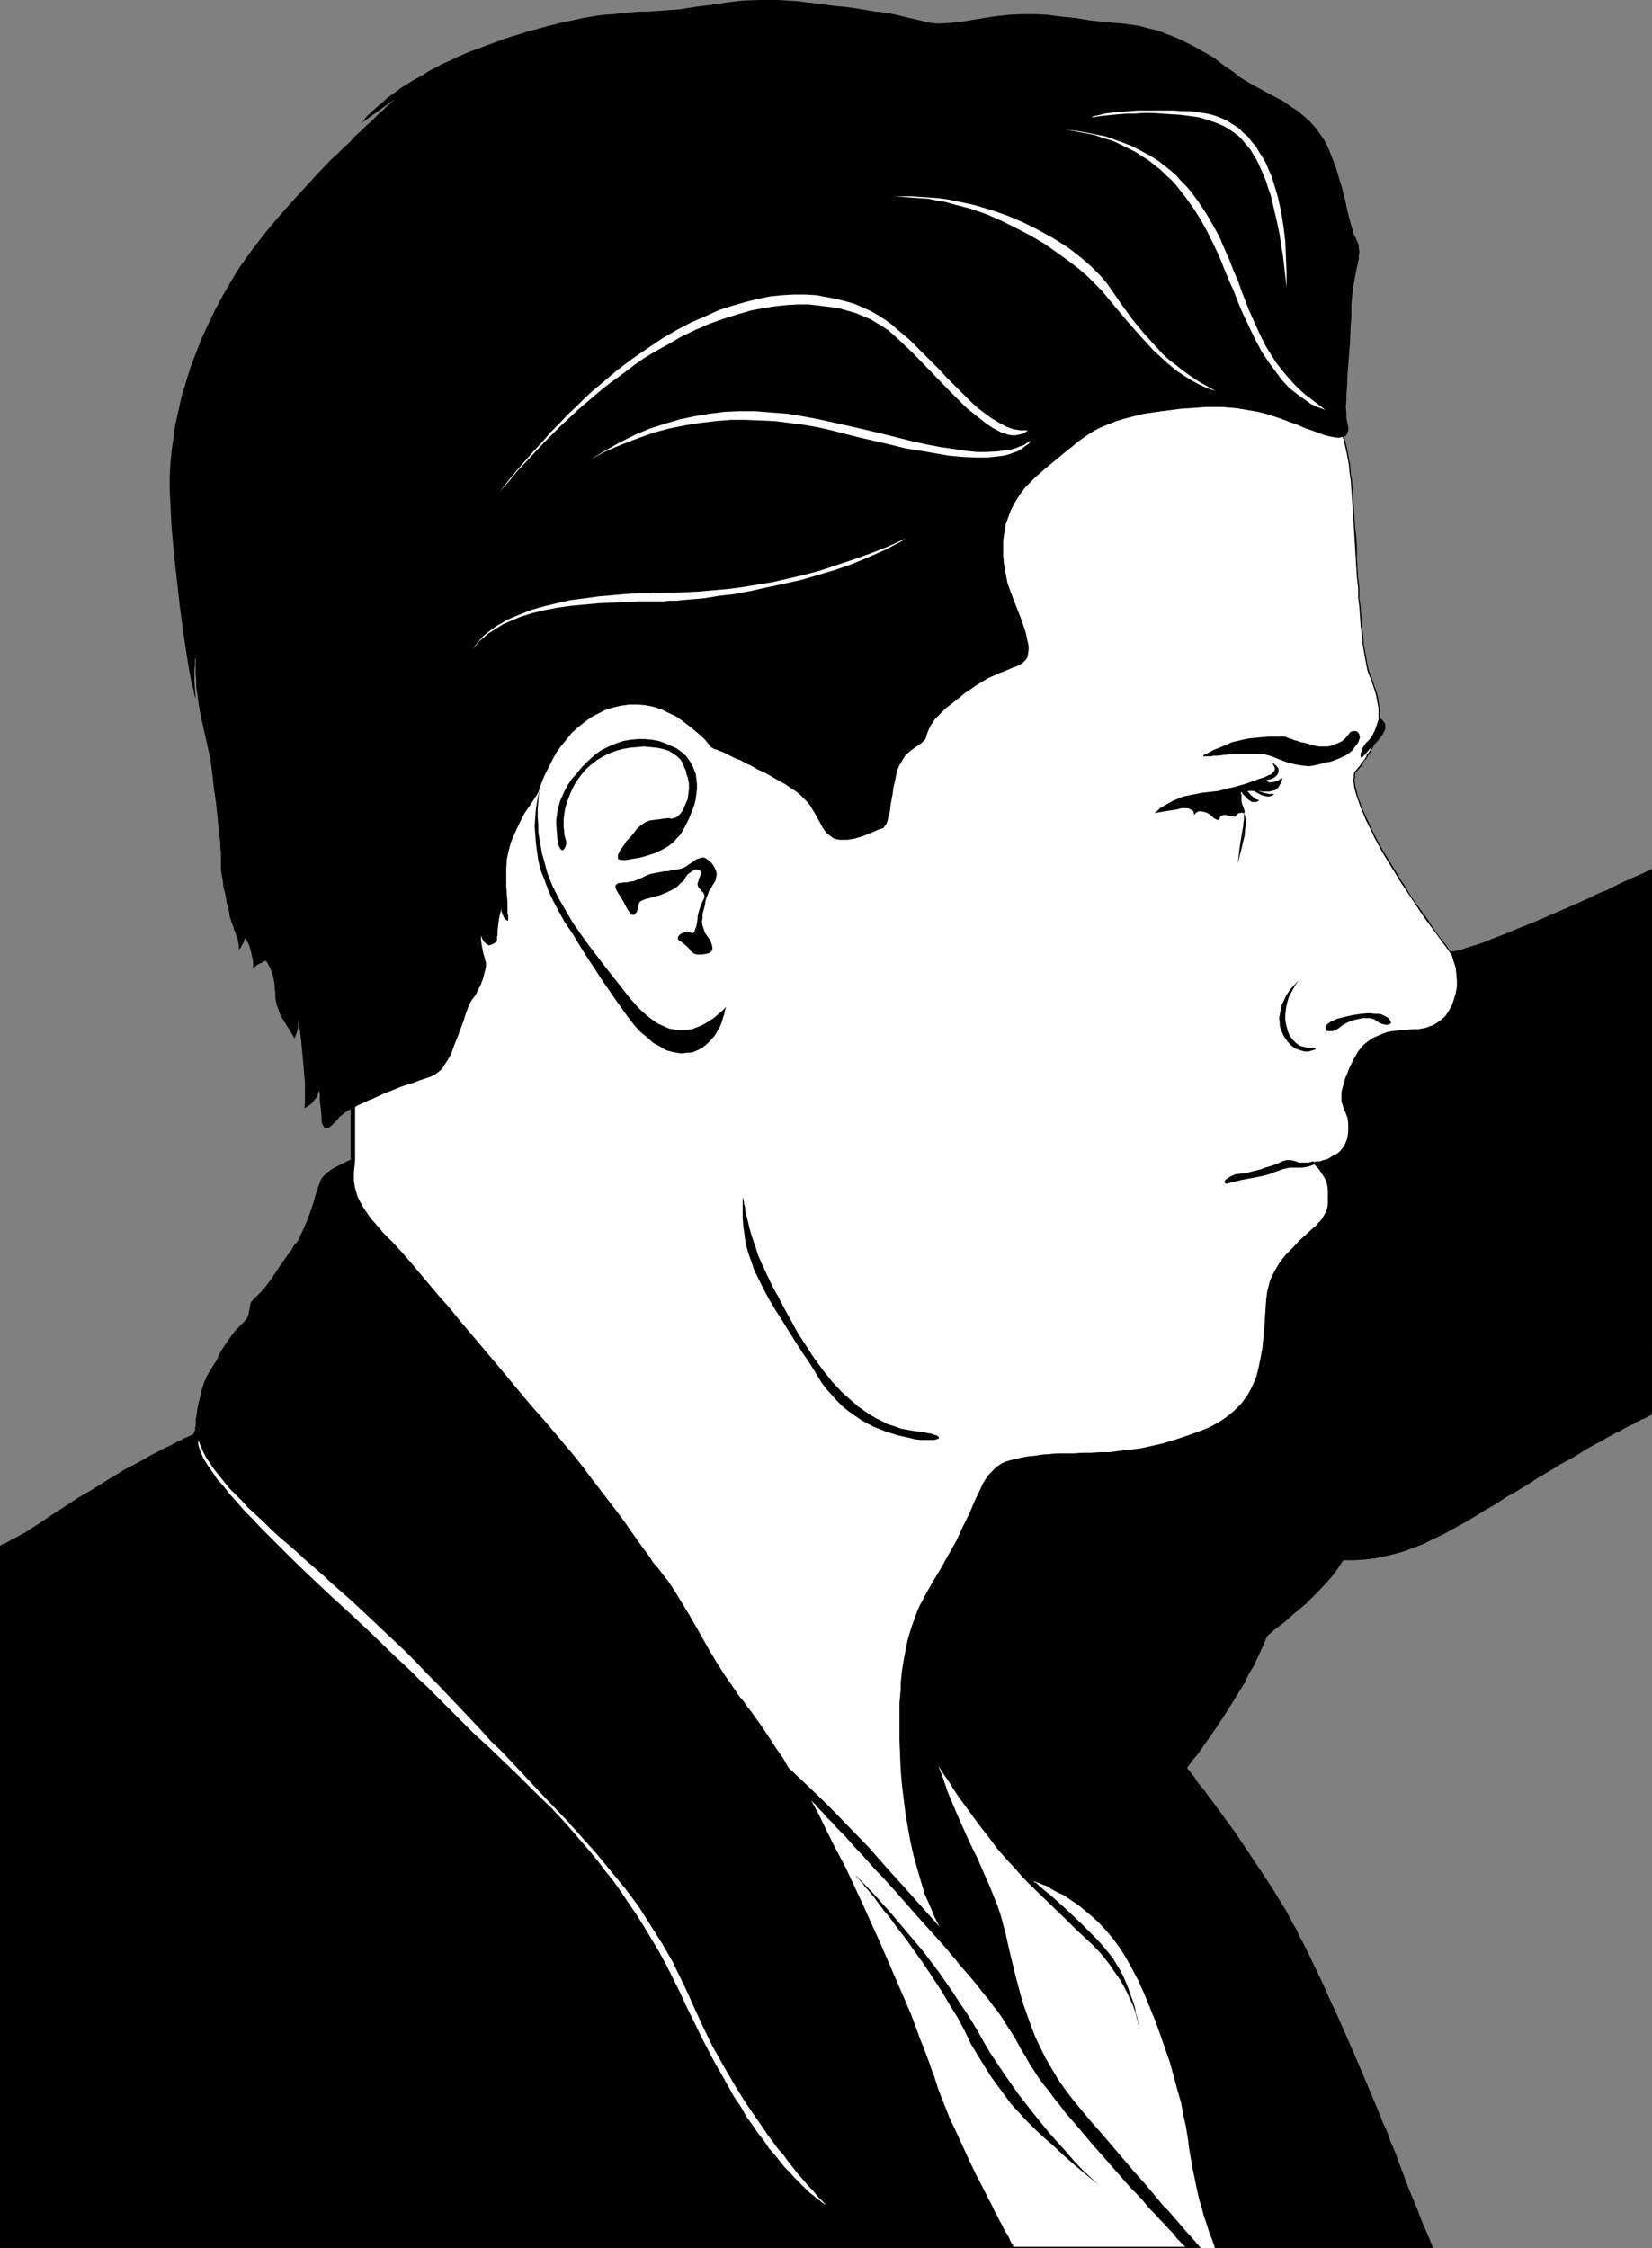 <?xml version="1.0" encoding="UTF-8" standalone="no"?>
<svg
   version="1.0"
   width="114.426mm"
   height="155.668mm"
   id="svg26"
   sodipodi:docname="Male 35.wmf"
   xmlns:inkscape="http://www.inkscape.org/namespaces/inkscape"
   xmlns:sodipodi="http://sodipodi.sourceforge.net/DTD/sodipodi-0.dtd"
   xmlns="http://www.w3.org/2000/svg"
   xmlns:svg="http://www.w3.org/2000/svg">
  <rect width="100%" height="100%" fill="#808080" stroke="none"/>
  <sodipodi:namedview
     id="namedview26"
     pagecolor="#ffffff"
     bordercolor="#000000"
     borderopacity="0.25"
     inkscape:showpageshadow="2"
     inkscape:pageopacity="0.0"
     inkscape:pagecheckerboard="0"
     inkscape:deskcolor="#d1d1d1"
     inkscape:document-units="mm" />
  <defs
     id="defs1">
    <pattern
       id="WMFhbasepattern"
       patternUnits="userSpaceOnUse"
       width="6"
       height="6"
       x="0"
       y="0" />
  </defs>
  <path
     style="fill:#ffffff;fill-opacity:1;fill-rule:evenodd;stroke:none"
     d="m 351.831,114.73 0.323,1.131 0.323,1.131 0.323,1.454 0.323,1.616 0.162,1.616 0.323,1.778 0.162,1.939 0.162,2.101 0.162,2.101 0.162,2.262 0.323,4.686 0.323,4.848 0.323,5.009 0.323,5.009 0.323,4.848 0.323,4.686 0.162,2.101 0.323,2.262 0.162,1.939 0.323,1.939 0.162,1.939 0.323,1.616 0.323,1.616 0.323,1.293 0.323,1.293 0.485,0.97 0.808,1.939 0.485,1.939 0.485,1.939 0.162,1.778 0.162,1.616 v 1.616 l -0.323,1.616 -0.162,1.454 -0.485,1.454 -0.485,1.293 -0.646,1.293 -0.646,1.293 -1.455,2.262 -1.616,2.101 -0.323,0.485 -0.323,0.646 -0.162,0.646 v 1.616 l 0.162,1.131 0.323,0.97 0.323,1.131 0.323,1.293 0.485,1.293 0.485,1.293 0.646,1.454 0.646,1.616 0.808,1.454 1.616,3.232 1.939,3.393 1.939,3.555 2.263,3.555 2.263,3.555 2.424,3.717 2.586,3.555 2.586,3.555 2.586,3.555 0.323,0.646 0.808,1.293 0.485,1.616 0.485,1.454 0.162,1.616 0.162,1.778 v 1.616 l -0.323,1.778 -0.485,1.616 -0.485,1.454 -0.808,1.454 -0.97,1.454 -1.293,1.131 -1.455,0.97 -0.646,0.323 -0.97,0.323 -0.808,0.323 -0.97,0.162 -0.97,0.162 h -1.131 l -2.101,0.162 -1.778,0.162 -1.778,0.162 -1.455,0.323 -1.293,0.485 -1.131,0.485 -1.131,0.485 -0.97,0.646 -0.808,0.646 -0.808,0.646 -0.646,0.808 -0.646,0.808 -1.131,1.939 -0.97,1.939 -0.485,1.131 -0.323,0.97 -0.485,0.97 -0.162,0.808 -0.485,1.616 -0.323,1.293 v 1.293 1.131 l 0.323,0.97 0.323,0.97 0.485,1.131 0.485,1.293 0.162,1.616 v 1.616 l -0.162,1.616 -0.162,0.646 -0.323,0.808 -0.323,0.808 -0.485,0.646 -0.485,0.646 -0.646,0.646 -0.808,0.485 -0.646,0.323 -1.293,0.808 -1.131,0.323 -0.97,0.323 h -0.808 l -0.646,0.162 -0.485,-0.162 h -0.162 v 0.162 h -0.323 l -0.485,0.162 h -0.485 -0.646 -0.808 -0.646 l -0.808,-0.323 -0.646,-0.162 -0.646,-0.162 h -0.646 -0.485 l -1.131,0.323 -0.646,0.323 -0.808,0.323 -0.808,0.323 -0.97,0.323 -1.131,0.323 -1.293,0.485 -2.586,0.646 -1.293,0.323 -1.455,0.162 -1.293,0.162 -1.131,0.485 -0.808,0.485 -0.646,0.485 -0.162,0.323 v 0.162 0.162 0.162 l 0.323,0.162 h 0.323 l 0.485,-0.162 0.646,-0.162 2.586,-0.646 2.586,-0.485 2.586,-0.485 2.424,-0.646 1.131,-0.485 0.97,-0.323 0.808,-0.323 0.646,-0.162 1.455,-0.323 h 0.808 0.808 0.97 0.808 l 0.808,-0.162 0.808,-0.162 0.485,-0.162 0.485,-0.162 0.323,-0.162 h 0.162 v 0 l 0.162,0.162 0.162,0.162 0.162,0.162 0.646,0.646 0.646,0.97 0.646,0.97 0.646,1.131 0.323,1.131 0.162,1.293 v 2.424 1.131 l -0.162,1.293 -0.485,1.131 -0.323,0.646 -0.808,1.293 -0.646,0.646 -0.646,0.808 -0.808,0.646 -1.778,1.616 -1.778,1.616 -1.778,1.939 -1.939,1.939 -1.616,2.101 -0.646,1.131 -0.646,1.131 -0.646,1.293 -0.485,1.131 -0.323,1.293 -0.323,1.131 -0.323,2.424 -0.162,2.424 -0.323,5.009 -0.485,5.171 -0.485,2.585 -0.485,2.424 -0.646,2.585 -0.97,2.262 -0.646,1.293 -0.646,1.131 -0.808,1.131 -0.808,1.131 -0.97,0.97 -0.97,0.97 -1.131,0.97 -1.293,0.97 -1.455,0.97 -1.455,0.808 -1.616,0.808 -1.616,0.646 -3.555,1.293 -3.394,1.131 -3.232,0.97 -2.909,0.646 -2.909,0.646 -2.747,0.323 -2.747,0.323 -2.424,0.323 h -2.424 l -2.424,0.162 h -2.263 l -2.263,0.162 h -4.364 l -4.04,0.323 -2.101,0.323 -1.778,0.162 -1.616,0.323 -1.455,0.323 -1.293,0.323 -1.131,0.323 -1.131,0.485 -0.97,0.646 -0.808,0.646 -0.808,0.808 -0.808,0.808 -0.808,1.131 -0.808,1.293 -0.646,1.454 -0.808,1.616 -0.808,1.778 -0.808,1.939 -0.808,1.778 -0.808,1.616 -0.808,1.616 -0.646,1.454 -0.646,1.454 -1.455,2.585 -1.293,2.262 -1.131,2.101 -2.424,4.04 -0.646,1.131 -0.646,1.131 -0.646,1.131 -0.646,1.293 -0.808,1.454 -0.646,1.454 -0.646,1.778 -0.646,1.778 -0.646,1.939 -0.646,2.262 -0.485,2.424 -0.485,2.585 -0.485,2.909 -0.323,3.232 v 1.616 l -0.162,1.778 -0.162,1.778 v 1.939 4.04 3.878 l 0.162,3.878 0.162,3.878 0.323,3.878 0.485,3.878 0.485,3.878 0.646,3.717 0.646,3.555 0.808,3.555 0.97,3.393 0.97,3.393 0.97,3.232 1.293,2.909 1.293,3.07 1.293,2.585 -9.212,-10.342 -4.687,-5.171 -4.687,-5.332 -5.01,-5.171 -5.172,-5.333 -5.333,-5.171 -5.495,-5.171 -1.455,-2.585 -1.616,-2.262 -1.455,-2.262 -1.293,-1.939 -1.293,-1.939 -1.293,-1.778 -1.131,-1.616 -1.131,-1.454 -1.131,-1.616 -1.131,-1.293 -1.939,-2.909 -1.939,-2.747 -1.939,-3.07 -1.939,-3.232 -3.555,-6.302 -1.778,-3.07 -1.778,-2.909 -1.778,-2.909 -1.778,-2.747 -1.778,-2.262 -0.485,-0.646 -0.485,-0.646 -1.293,-1.454 -1.131,-1.778 -1.455,-1.939 -0.808,-1.131 -0.808,-1.131 -1.616,-2.262 -1.778,-2.585 -1.939,-2.585 -2.101,-2.747 -2.101,-2.747 -2.263,-2.909 -2.263,-3.07 -2.424,-3.07 -2.586,-3.07 -5.172,-6.14 -2.747,-3.07 -2.747,-3.232 -5.495,-6.625 -11.313,-13.412 -2.747,-3.393 -2.747,-3.07 -2.586,-3.07 -2.586,-3.07 -2.424,-2.909 -2.424,-2.747 -2.263,-2.424 -2.263,-2.262 -0.808,-0.97 -0.808,-0.97 -1.455,-1.616 -1.131,-1.616 -0.97,-1.454 -0.808,-1.454 -0.646,-1.293 -0.323,-1.131 -0.323,-1.131 -0.162,-0.97 -0.162,-0.97 v -1.939 l 0.323,-3.232 v -13.412 -0.646 l 1.131,-0.646 1.293,-0.485 1.455,-0.808 1.616,-0.646 2.101,-0.97 2.101,-0.808 1.939,-0.808 1.778,-0.646 1.778,-0.485 1.616,-0.646 1.455,-0.485 1.455,-0.485 0.646,-0.323 0.646,-0.323 0.646,-0.485 1.131,-0.97 0.485,-0.808 0.97,-1.454 0.97,-1.778 0.808,-2.262 0.97,-2.424 0.485,-1.293 0.485,-1.293 0.485,-1.293 0.323,-1.131 0.323,-0.97 0.323,-0.808 0.162,-0.485 0.162,-0.485 0.162,-0.323 0.162,-0.323 0.485,-0.808 0.162,-0.323 0.323,-0.323 0.323,-0.485 0.323,-0.485 0.646,-1.293 0.646,-1.293 0.485,-1.293 0.323,-1.293 0.323,-1.131 0.162,-0.808 v -0.323 -0.323 -0.162 0 0 -0.162 -0.323 l -0.162,-0.323 -0.162,-0.808 -0.323,-0.97 -0.485,-2.424 -0.162,-1.293 v -1.131 l 0.323,0.808 0.323,0.646 0.485,0.485 0.323,0.323 0.323,0.162 0.323,0.162 0.646,-0.162 0.646,-0.323 0.485,-0.323 0.323,-0.323 v 0 -0.162 -0.808 l 0.162,-0.808 v -1.131 l 0.162,-1.293 0.162,-1.454 0.323,-1.454 0.323,-1.454 v 0.646 l 0.162,0.485 0.323,0.808 0.323,0.646 0.323,0.323 0.162,0.162 0.323,0.162 h 0.162 v -0.323 -0.485 -0.485 l -0.162,-0.646 v -0.808 -0.808 -0.97 l -0.162,-2.101 -0.162,-2.262 v -4.848 l 0.162,-2.424 0.485,-2.262 0.646,-2.262 0.97,-2.262 1.131,-2.424 1.293,-2.585 1.778,-2.585 1.778,-2.747 0.808,-2.262 0.808,-2.101 1.131,-2.262 0.97,-1.939 1.131,-2.101 1.293,-1.778 1.455,-1.778 1.293,-1.616 1.616,-1.454 1.616,-1.293 1.778,-1.293 1.778,-0.97 1.939,-0.97 1.939,-0.646 2.101,-0.485 2.263,-0.323 h 1.131 1.131 l 2.101,0.162 2.263,0.485 1.939,0.646 1.939,0.97 1.778,0.808 1.616,1.131 1.455,1.131 1.455,1.131 1.131,0.97 1.131,0.97 0.97,0.97 0.646,0.808 0.485,0.646 0.323,0.323 0.162,0.162 v 0 h 0.162 l 0.162,0.162 0.323,0.162 0.646,0.162 0.646,0.323 0.97,0.323 0.97,0.485 0.97,0.485 1.293,0.646 1.293,0.485 1.455,0.808 1.455,0.646 1.616,0.97 1.778,0.808 1.778,0.97 1.939,1.131 1.778,0.97 1.616,1.131 1.293,0.808 1.131,0.97 0.97,0.97 0.808,0.808 0.646,0.808 0.485,0.808 0.97,1.616 0.808,1.454 0.97,1.778 0.485,0.808 0.646,0.808 0.808,0.646 0.808,0.646 0.808,0.323 0.97,0.162 h 0.97 1.131 l 0.97,-0.162 0.97,-0.162 2.101,-0.646 1.939,-0.808 0.808,-0.323 0.808,-0.323 0.646,-0.323 0.646,-0.162 0.485,-0.162 0.323,-0.485 0.485,-0.646 0.323,-0.97 0.162,-0.97 0.323,-0.97 0.323,-2.424 0.485,-2.585 0.162,-1.454 0.323,-1.293 0.485,-2.424 0.323,-1.131 0.485,-1.131 0.485,-0.808 0.485,-0.808 0.485,-0.808 0.485,-0.485 1.131,-0.97 1.131,-0.808 0.97,-0.646 0.808,-0.646 0.808,-0.808 0.162,-0.485 0.162,-0.646 0.485,-1.293 0.646,-1.293 0.485,-0.646 0.485,-0.808 0.646,-0.646 0.808,-0.808 0.808,-0.808 0.808,-0.808 1.131,-0.808 0.97,-0.808 1.293,-0.97 1.293,-1.131 1.455,-0.97 1.616,-1.131 1.616,-0.97 1.616,-0.97 1.455,-0.646 1.455,-0.646 1.293,-0.485 1.131,-0.485 1.131,-0.485 0.97,-0.323 0.97,-0.485 0.646,-0.485 0.646,-0.646 0.485,-0.646 0.162,-0.808 0.162,-1.131 v -1.131 l -0.162,-0.808 -0.162,-0.646 -0.323,-1.616 -0.485,-1.616 -0.97,-2.747 -2.263,-5.817 -1.131,-3.07 -0.646,-3.393 -0.323,-1.939 -0.162,-1.778 v -2.101 -2.101 l 0.323,-2.262 0.323,-1.939 0.646,-1.778 0.646,-1.778 0.808,-1.616 0.97,-1.616 0.97,-1.454 1.131,-1.454 1.293,-1.293 1.293,-1.293 2.747,-2.424 2.747,-2.262 2.747,-2.262 1.455,-1.131 1.293,-1.131 2.747,-1.939 1.293,-0.808 1.455,-0.808 1.455,-0.646 1.616,-0.646 1.616,-0.646 1.616,-0.485 1.778,-0.485 1.939,-0.485 1.939,-0.485 2.263,-0.323 2.263,-0.323 2.586,-0.323 2.424,-0.323 2.424,-0.162 2.263,-0.162 2.101,-0.162 h 4.04 l 1.939,0.162 1.939,0.162 1.939,0.323 1.939,0.323 1.778,0.323 1.939,0.485 2.101,0.646 1.939,0.646 2.101,0.808 2.263,0.808 1.293,0.646 1.131,0.323 1.131,0.485 0.97,0.323 0.97,0.323 1.778,0.646 0.808,0.162 1.293,0.323 1.131,0.162 0.808,-0.162 0.808,-0.162 z"
     id="path1" />
  <path
     style="fill:#000000;fill-opacity:1;fill-rule:evenodd;stroke:none"
     d="m 140.765,207.645 -1.778,2.747 -1.778,2.585 -1.293,2.585 -1.131,2.424 -0.97,2.262 -0.646,2.262 -0.485,2.262 -0.162,2.424 v 4.848 l 0.162,2.262 0.162,2.101 v 0.97 0.808 0.808 l 0.162,0.646 v 0.485 0.485 0.323 h -0.162 l -0.323,-0.162 -0.162,-0.162 -0.323,-0.323 -0.323,-0.646 -0.323,-0.808 -0.162,-0.485 v -0.646 l -0.323,1.454 -0.323,1.454 -0.162,1.454 -0.162,1.293 v 1.131 l -0.162,0.808 v 0.808 0.162 0 l -0.323,0.323 -0.485,0.323 -0.646,0.323 -0.646,0.162 -0.323,-0.162 -0.323,-0.162 -0.323,-0.323 -0.485,-0.485 -0.323,-0.646 -0.323,-0.808 v 1.131 l 0.162,1.293 0.485,2.424 0.323,0.97 0.162,0.808 0.162,0.323 v 0.323 0.162 0 0 0.162 0.323 0.323 l -0.162,0.808 -0.323,1.131 -0.323,1.293 -0.485,1.293 -0.646,1.293 -0.646,1.293 -0.323,0.485 -0.323,0.485 -0.323,0.323 -0.162,0.323 -0.485,0.808 -0.162,0.323 -0.162,0.323 -0.162,0.485 -0.162,0.485 -0.323,0.808 -0.323,0.97 -0.323,1.131 -0.485,1.293 -0.485,1.293 -0.485,1.293 -0.97,2.424 -0.808,2.262 -0.97,1.778 -0.97,1.454 -0.485,0.808 -1.131,0.97 -0.646,0.485 -0.646,0.323 -0.646,0.323 -1.455,0.485 -1.455,0.485 -1.616,0.646 -1.778,0.485 -1.778,0.646 -1.939,0.808 -2.101,0.808 -2.101,0.97 -0.97,0.485 -0.97,0.323 -0.97,0.485 -0.808,0.323 -1.293,0.646 -1.131,0.646 -0.97,0.485 -0.97,0.646 -1.455,1.131 -0.646,0.808 -0.808,0.808 -0.646,0.646 -0.808,0.646 h -0.323 l -0.323,0.162 -0.162,-0.162 -0.323,-0.162 -0.162,-0.323 -0.323,-0.485 -0.162,-0.808 v -0.808 l -0.162,-1.778 -0.162,-1.616 -0.162,-1.293 v -0.97 -0.808 l -0.162,-0.485 v -0.485 0.162 l -0.162,0.485 -0.162,0.485 -0.323,0.808 -0.646,0.808 -0.646,0.808 -0.808,0.646 -1.131,0.646 0.162,-1.454 v -1.616 -1.616 -1.778 l -0.323,-3.878 -0.323,-3.717 -0.162,-1.616 -0.162,-1.778 -0.162,-1.454 -0.162,-1.293 -0.162,-0.97 -0.162,-0.808 v -0.323 l -0.162,-0.323 v -0.162 0.97 0.485 l -0.162,0.808 -0.162,0.646 -0.323,0.808 -0.323,0.808 -0.808,-1.454 -0.808,-1.293 -0.808,-1.293 -0.808,-1.293 -0.646,-1.293 -0.485,-1.454 -0.323,-0.808 -0.162,-0.97 -0.162,-0.97 v -1.131 l -0.162,-0.97 v -1.131 l -0.162,-0.808 -0.162,-0.97 -0.162,-0.646 -0.323,-0.808 -0.323,-1.131 -0.485,-0.808 -0.323,-0.646 -0.323,-0.323 v -0.162 h -0.162 l -0.162,0.162 h -0.323 l -0.323,0.323 -0.485,0.162 -0.646,0.323 -0.646,0.485 -0.646,0.485 v -1.778 l -0.323,-1.454 -0.323,-1.454 -0.323,-1.131 -0.485,-0.97 -0.323,-0.646 -0.162,-0.323 -0.162,-0.162 v 0 -0.162 0.323 l -0.162,0.323 -0.162,0.485 -0.162,0.485 -0.323,0.485 -0.323,0.646 -0.485,0.485 v -0.646 -0.485 l -0.162,-0.808 -0.162,-0.808 -0.323,-0.808 -0.162,-0.485 -0.162,-0.646 -0.323,-0.485 -0.162,-0.808 -0.323,-0.808 -0.323,-0.97 -0.323,-0.97 -0.162,-1.293 -0.323,-1.293 -0.323,-1.131 -0.162,-1.131 -0.162,-0.97 -0.485,-1.778 -0.162,-1.616 -0.485,-2.909 v -1.616 -1.778 -1.131 l -0.162,-1.131 v -1.293 l -0.162,-1.454 -0.323,-2.909 -0.323,-3.07 -0.323,-3.232 -0.485,-3.232 -0.323,-2.909 -0.162,-1.293 -0.162,-1.293 -0.162,-1.293 -0.162,-1.293 -0.646,-2.909 -1.293,-5.817 -0.646,-2.909 -0.485,-2.747 -0.162,-1.131 -0.162,-1.293 -0.162,-1.131 -0.162,-0.97 v -1.778 l -0.162,-1.616 v -1.293 -1.131 -0.808 -1.293 0.323 l -0.162,0.162 v 0.485 0.323 0.646 l -0.162,1.293 v 3.393 l 0.162,2.101 0.162,2.262 -0.323,-0.97 -0.162,-1.131 -0.646,-2.424 -0.485,-2.585 -0.485,-2.909 -0.485,-3.07 -0.485,-3.232 -0.485,-3.555 -0.485,-3.555 -0.808,-7.11 -0.808,-7.433 -0.323,-3.555 -0.323,-3.393 -0.162,-3.393 -0.162,-3.232 -0.162,-3.232 v -3.232 l 0.162,-3.393 0.323,-3.393 0.485,-3.393 0.485,-3.555 0.808,-3.555 0.808,-3.717 1.131,-3.717 1.131,-3.717 1.455,-3.878 1.455,-3.717 1.778,-3.878 1.939,-4.04 2.101,-3.878 2.263,-3.878 1.131,-1.939 1.293,-1.939 2.909,-4.04 3.232,-4.201 3.394,-4.04 3.394,-3.878 3.555,-3.878 3.555,-3.878 3.394,-3.555 1.778,-1.616 1.616,-1.616 1.616,-1.454 1.455,-1.616 1.455,-1.293 1.293,-1.293 1.293,-1.131 1.131,-1.131 1.131,-1.131 0.97,-0.808 0.808,-0.808 0.646,-0.485 0.646,-0.646 0.323,-0.323 0.323,-0.162 v -0.162 l -8.404,5.979 v -0.162 h 0.162 l 0.162,-0.162 0.323,-0.485 0.323,-0.485 0.323,-0.323 0.485,-0.485 0.485,-0.485 0.485,-0.485 0.646,-0.485 0.646,-0.646 0.808,-0.646 0.808,-0.646 0.808,-0.808 1.939,-1.454 1.131,-0.808 1.131,-0.808 1.293,-0.808 1.293,-0.808 1.455,-0.808 1.455,-0.808 1.455,-0.97 1.616,-0.808 1.778,-0.97 1.778,-0.808 1.778,-0.808 2.101,-0.97 1.939,-0.808 2.263,-0.808 2.101,-0.808 2.263,-0.808 2.101,-0.808 2.101,-0.646 2.101,-0.646 1.939,-0.646 1.939,-0.485 3.555,-0.97 3.232,-0.808 3.071,-0.646 2.909,-0.646 2.909,-0.485 2.424,-0.323 2.586,-0.162 2.263,-0.323 2.263,-0.162 2.263,-0.162 h 2.101 L 173.895,2.747 178.097,2.424 182.137,1.778 186.178,1.293 190.218,0.646 194.42,0.162 198.783,0 h 2.424 2.424 l 2.586,0.162 2.586,0.162 2.586,0.323 2.586,0.323 2.586,0.323 2.263,0.323 2.263,0.162 2.263,0.323 2.101,0.323 1.939,0.323 1.939,0.323 1.939,0.162 1.778,0.323 1.616,0.323 3.232,0.808 2.909,0.646 1.293,0.323 1.455,0.323 1.293,0.162 h 1.455 l 2.747,-0.162 2.909,-0.323 2.909,-0.485 2.909,-0.485 3.232,-0.485 3.232,-0.323 3.394,-0.162 h 3.232 l 3.394,0.162 3.555,0.485 3.555,0.323 3.879,0.646 4.202,0.485 2.101,0.162 2.263,0.162 2.263,0.323 2.263,0.323 2.263,0.646 2.263,0.485 2.101,0.808 2.101,0.808 1.939,0.808 1.939,0.97 1.939,0.97 1.616,0.97 1.778,0.97 1.616,0.97 1.455,1.131 1.293,0.97 1.455,0.97 1.131,0.808 1.131,0.97 1.293,0.808 1.616,0.97 1.455,0.808 1.778,0.97 1.778,0.97 3.717,1.939 1.778,1.293 1.778,1.131 1.778,1.454 1.616,1.454 1.455,1.616 1.293,1.778 1.293,1.939 0.97,2.101 0.808,2.101 0.808,2.101 0.646,1.939 0.485,1.778 0.646,1.939 0.323,1.616 0.485,1.616 0.323,1.616 0.323,1.454 0.323,1.293 0.323,1.293 0.323,1.131 0.323,0.97 0.162,0.97 0.485,0.808 0.323,0.808 0.323,0.646 0.323,0.808 v 0.808 l 0.162,0.97 -0.162,0.97 v 0.97 l -0.485,2.101 -0.485,2.424 -0.485,2.747 -0.162,1.454 -0.162,1.454 -0.162,1.616 v 1.778 1.778 l -0.162,1.939 -0.162,4.04 -0.646,8.241 -0.162,3.878 -0.162,1.939 v 1.616 l -0.162,1.616 0.162,1.454 v 1.293 l 0.162,0.97 0.162,0.808 0.162,0.808 v 0.808 l -0.162,0.485 -0.162,0.485 -0.323,0.485 -0.485,0.162 -0.646,0.162 -0.808,0.162 -0.97,-0.162 -1.131,-0.162 -1.293,-0.323 -1.455,-0.485 -1.616,-0.646 -1.939,-0.646 -2.263,-0.97 -2.263,-0.808 -2.101,-0.808 -1.939,-0.646 -2.101,-0.646 -1.939,-0.485 -1.778,-0.323 -1.939,-0.323 -1.939,-0.323 -1.939,-0.162 -1.939,-0.162 h -4.04 l -2.101,0.162 -2.263,0.162 -2.424,0.162 -2.424,0.323 -2.586,0.323 -2.263,0.323 -2.263,0.323 -1.939,0.485 -1.939,0.485 -1.778,0.485 -1.616,0.485 -1.616,0.646 -1.616,0.646 -1.455,0.646 -1.455,0.808 -1.293,0.808 -2.747,1.939 -1.293,1.131 -1.455,1.131 -2.747,2.262 -2.747,2.262 -2.747,2.424 -1.293,1.293 -1.293,1.293 -1.131,1.454 -0.97,1.454 -0.97,1.616 -0.808,1.616 -0.646,1.778 -0.646,1.778 -0.323,1.939 -0.323,2.262 v 2.101 2.101 l 0.162,1.778 0.323,1.939 0.646,3.393 1.131,3.07 2.263,5.817 0.97,2.747 0.485,1.616 0.323,1.616 0.162,0.646 0.162,0.808 v 1.131 l -0.162,1.131 -0.162,0.808 -0.485,0.646 -0.646,0.646 -0.646,0.485 -0.97,0.485 -0.97,0.323 -1.131,0.485 -1.131,0.485 -1.293,0.485 -1.455,0.646 -1.455,0.646 -1.616,0.97 -1.616,0.97 -1.616,1.131 -1.455,0.97 -1.293,1.131 -1.293,0.97 -0.97,0.808 -1.131,0.808 -0.808,0.808 -0.808,0.808 -0.808,0.808 -0.646,0.646 -0.485,0.808 -0.485,0.646 -0.646,1.293 -0.485,1.293 -0.162,0.646 -0.162,0.485 -0.808,0.808 -0.808,0.646 -0.97,0.646 -1.131,0.808 -1.131,0.97 -0.485,0.485 -0.485,0.808 -0.485,0.808 -0.485,0.808 -0.485,1.131 -0.323,1.131 -0.485,2.424 -0.323,1.293 -0.162,1.454 -0.485,2.585 -0.323,2.424 -0.323,0.97 -0.162,0.97 -0.323,0.97 -0.485,0.646 -0.323,0.485 -0.485,0.162 -0.646,0.162 -0.646,0.323 -0.808,0.323 -0.808,0.323 -1.939,0.808 -2.101,0.646 -0.97,0.162 -0.97,0.162 h -1.131 -0.97 l -0.97,-0.162 -0.808,-0.323 -0.808,-0.646 -0.808,-0.646 -0.646,-0.808 -0.485,-0.808 -0.97,-1.778 -0.808,-1.454 -0.97,-1.616 -0.485,-0.808 -0.646,-0.808 -0.808,-0.808 -0.97,-0.97 -1.131,-0.97 -1.293,-0.808 -1.616,-1.131 -1.778,-0.97 -1.939,-1.131 -1.778,-0.97 -1.778,-0.808 -1.616,-0.97 -1.455,-0.646 -1.455,-0.808 -1.293,-0.485 -1.293,-0.646 -0.97,-0.485 -0.97,-0.485 -0.97,-0.323 -0.646,-0.323 -0.646,-0.162 -0.323,-0.162 -0.162,-0.162 h -0.162 v 0 l -0.162,-0.162 -0.323,-0.323 -0.485,-0.646 -0.646,-0.808 -0.97,-0.97 -1.131,-0.97 -1.131,-0.97 -1.455,-1.131 -1.455,-1.131 -1.616,-1.131 -1.778,-0.808 -1.939,-0.97 -1.939,-0.646 -2.263,-0.485 -2.101,-0.162 h -1.131 -1.131 l -2.263,0.323 -2.101,0.485 -1.939,0.646 -1.939,0.97 -1.778,0.97 -1.778,1.293 -1.616,1.293 -1.616,1.454 -1.293,1.616 -1.455,1.778 -1.293,1.778 -1.131,2.101 -0.97,1.939 -1.131,2.262 -0.808,2.101 z"
     id="path2" />
  <path
     style="fill:#000000;fill-opacity:1;fill-rule:evenodd;stroke:none"
     d="m 175.026,214.108 -1.455,0.162 -1.131,0.162 -1.293,0.162 -1.131,0.162 -1.131,0.485 -0.97,0.646 -1.131,0.97 -0.485,0.646 -0.485,0.646 -1.131,1.293 -0.646,0.646 -0.485,0.808 -0.808,1.131 -0.485,0.646 -0.162,0.485 -0.323,0.485 v 0.485 0.323 0.323 l 0.323,0.162 0.485,0.162 h 0.646 0.646 l 1.778,-0.323 1.939,-0.323 1.778,-0.485 1.939,-0.646 1.778,-0.808 1.778,-0.97 0.808,-0.646 0.808,-0.646 0.646,-0.808 0.808,-0.808 0.646,-0.97 0.646,-1.131 1.131,-2.262 0.97,-2.424 0.485,-1.293 0.323,-1.454 0.162,-1.293 0.162,-1.293 v -1.293 l -0.162,-1.454 -0.162,-1.293 -0.485,-1.131 -0.485,-1.293 -0.808,-1.131 -0.808,-1.131 -1.131,-0.97 -1.293,-0.97 -1.455,-0.646 -1.455,-0.646 -1.778,-0.646 -1.778,-0.323 -1.778,-0.162 h -1.939 l -1.778,0.162 -1.939,0.323 -1.939,0.646 -1.939,0.808 -1.939,0.97 -1.778,1.293 -1.778,1.616 -1.616,1.616 -1.293,1.616 -1.293,1.454 -0.97,1.454 -0.808,1.454 -0.646,1.454 -0.646,1.454 -0.323,1.293 -0.323,1.131 -0.162,1.293 -0.162,1.131 v 1.131 l 0.162,2.101 0.162,1.939 0.162,0.808 0.162,0.646 0.162,0.485 0.323,0.485 0.162,0.162 0.162,0.162 h 0.323 l 0.162,-0.162 0.162,-0.162 0.162,-0.323 0.162,-0.323 0.162,-0.485 v -0.97 l -0.162,-0.485 -0.162,-0.646 -0.162,-0.646 v -0.808 l -0.162,-0.97 v -0.97 -1.131 l 0.162,-1.293 0.162,-1.131 0.323,-1.293 0.485,-1.454 0.485,-1.293 0.646,-1.454 0.646,-1.293 0.97,-1.454 0.97,-1.293 1.131,-1.293 1.293,-1.131 1.455,-1.131 1.616,-0.97 1.616,-0.808 1.778,-0.646 1.778,-0.485 1.778,-0.323 1.939,-0.162 1.778,-0.162 1.778,0.162 1.616,0.162 1.616,0.323 1.455,0.485 1.131,0.646 1.131,0.808 0.808,0.808 0.646,0.97 0.323,0.97 0.485,0.97 0.162,0.97 0.323,0.808 0.323,1.616 v 1.454 l -0.162,1.293 -0.162,1.293 -0.485,1.131 -0.485,1.131 -0.485,0.97 -0.646,0.808 -0.485,0.485 -0.485,0.323 -0.646,0.162 -0.485,0.162 z"
     id="path3" />
  <path
     style="fill:#000000;fill-opacity:1;fill-rule:evenodd;stroke:none"
     d="m 185.37,225.096 0.808,0.646 0.485,0.646 0.485,0.808 0.323,0.808 0.162,0.808 -0.162,0.808 -0.162,0.808 -0.323,0.646 -0.485,0.646 -0.323,0.646 -0.646,0.97 -0.162,0.646 -0.323,0.646 -0.323,0.97 -0.162,1.131 -0.323,1.293 -0.323,1.131 v 1.131 l -0.162,0.97 0.162,0.97 0.323,0.97 0.323,0.97 0.808,1.131 0.323,0.485 0.323,0.485 0.323,0.97 0.162,0.646 v 0.808 l -0.485,0.485 -0.485,0.323 -0.808,0.162 -0.97,0.162 h -1.131 l -0.808,-0.162 -0.646,-0.485 -0.485,-0.485 -0.485,-0.646 -1.293,-1.131 -0.646,-0.485 -0.485,-0.162 -0.162,-0.323 -0.162,-0.162 v -0.323 l 0.162,-0.485 0.485,-0.485 0.646,-0.323 0.646,-0.323 h 0.646 0.323 l 0.323,0.162 0.323,0.162 0.162,0.162 0.323,-0.162 0.323,-0.323 0.162,-0.646 0.323,-0.808 0.162,-0.808 0.162,-1.131 v -0.646 l 0.162,-0.646 0.323,-1.131 0.323,-0.97 0.323,-0.808 0.323,-0.646 0.323,-0.646 v -0.646 l -0.162,-0.485 -0.162,-0.323 -0.323,-0.162 -0.485,-0.646 -0.323,-0.323 -0.162,-0.323 -0.162,-0.485 v -0.323 l 0.162,-0.485 0.162,-0.646 0.323,-0.808 0.162,-0.485 v -0.323 -0.323 l -0.162,-0.323 -0.162,-0.162 h -0.162 l -0.646,-0.162 -0.646,0.162 -0.646,0.485 -0.808,0.485 -0.646,0.808 -0.485,0.97 -0.808,0.646 -0.808,0.808 -0.808,0.646 -0.97,0.485 -0.97,0.485 -1.939,0.808 -1.939,0.485 -0.97,0.323 -0.808,0.162 -0.808,0.323 -0.646,0.323 -0.323,0.485 -0.162,0.646 -0.162,0.808 -0.162,0.646 -0.323,0.485 -0.323,0.323 -0.323,0.162 h -0.162 l -0.323,-0.162 -0.323,-0.162 -0.162,-0.323 -0.323,-0.485 -0.323,-0.485 -0.323,-0.646 -0.808,-1.454 -0.646,-1.131 -0.646,-0.97 -0.485,-0.97 -0.162,-0.323 v -0.323 -0.323 l 0.162,-0.162 0.323,-0.323 0.485,-0.162 h 0.485 l 0.808,-0.162 h 0.808 l 0.646,-0.162 1.131,-0.162 1.131,-0.485 0.808,-0.323 0.97,-0.485 1.131,-0.485 0.646,-0.162 0.808,-0.162 0.808,-0.162 0.97,-0.162 0.808,-0.162 h 0.808 l 1.455,-0.323 1.131,-0.162 0.808,-0.162 0.808,-0.323 0.646,-0.323 0.646,-0.485 0.808,-0.485 0.808,-0.646 0.646,-0.323 0.646,-0.162 0.646,-0.162 h 0.323 l 0.485,0.162 z"
     id="path4" />
  <path
     style="fill:#000000;fill-opacity:1;fill-rule:evenodd;stroke:none"
     d="m 190.056,263.555 -0.97,0.97 -1.131,0.97 -1.131,0.97 -1.293,0.808 -1.293,0.808 -1.455,0.646 -1.616,0.646 -1.455,0.162 -1.778,0.162 -0.808,-0.162 -1.939,-0.323 -0.808,-0.323 -0.97,-0.485 -1.131,-0.485 -0.97,-0.646 -1.131,-0.808 -0.97,-0.808 -1.131,-0.97 -1.131,-1.131 -1.131,-1.293 -1.131,-1.293 -1.131,-1.454 -4.848,-6.14 -4.687,-6.14 -2.101,-2.909 -2.101,-3.07 -1.778,-3.07 -1.778,-3.07 -1.616,-3.232 -1.293,-3.232 -0.97,-3.555 -0.485,-1.616 -0.323,-1.939 -0.323,-1.778 -0.323,-1.939 v -1.939 l -0.162,-1.939 v -2.101 l 0.162,-2.101 0.162,-2.101 0.323,-2.101 -0.808,4.201 -0.323,2.101 -0.162,2.101 -0.162,2.262 0.162,2.101 0.162,2.262 0.323,2.424 0.323,2.262 0.646,2.585 0.97,2.424 0.97,2.747 1.293,2.747 1.455,2.747 1.616,2.909 2.101,3.07 1.939,3.232 1.939,3.07 1.939,2.909 1.778,2.747 1.778,2.585 1.778,2.585 1.616,2.262 1.616,2.262 1.616,2.101 1.616,1.778 1.778,1.454 1.616,1.454 1.778,0.97 1.616,0.97 1.778,0.485 0.97,0.162 0.97,0.162 h 0.808 l 0.97,-0.162 h 0.808 l 0.808,-0.162 1.455,-0.646 1.131,-0.646 1.131,-0.97 0.97,-0.97 0.97,-1.131 0.646,-1.131 0.646,-1.131 0.485,-1.131 0.323,-1.131 0.323,-0.97 0.162,-0.808 0.162,-0.646 0.162,-0.323 z"
     id="path5" />
  <path
     style="fill:#000000;fill-opacity:1;fill-rule:evenodd;stroke:none"
     d="m 91.796,289.41 v 14.22 0 h -0.323 l -0.323,0.162 -0.323,0.162 -0.646,0.323 -0.646,0.323 -1.293,0.646 -1.455,0.808 -1.293,0.97 -0.485,0.485 -0.485,0.485 -0.323,0.485 -0.323,0.485 -0.162,0.646 -0.323,0.808 -0.323,0.808 -0.323,1.131 -0.323,0.97 -0.323,1.293 -0.808,2.424 -0.97,2.585 -0.97,2.262 -0.485,0.97 -0.485,0.97 -0.323,0.808 -0.485,0.646 -0.485,0.485 -0.485,0.808 -0.485,0.808 -0.646,0.808 -2.586,3.717 -1.293,1.939 -0.485,0.808 -0.646,0.808 -0.485,0.646 -0.485,0.646 -0.323,0.485 -0.323,0.323 -1.131,1.131 -1.131,1.131 -0.485,0.485 -0.485,0.646 -0.162,0.808 -0.162,0.97 -0.162,0.808 -0.162,0.808 -0.323,0.646 -0.485,0.646 -0.646,0.646 -0.808,0.808 -0.808,0.808 -0.808,0.97 -0.808,1.131 -0.808,1.131 -1.616,2.424 -0.646,1.293 -0.485,1.131 -0.646,0.97 -0.485,0.808 -0.808,1.293 -0.646,1.131 -0.323,0.808 -0.323,0.646 -0.323,0.97 -0.323,0.97 -1.131,4.848 -0.162,1.131 -0.162,1.131 -0.162,0.808 v 0.808 0.808 l -0.162,0.485 v 0.646 l -0.162,0.323 -0.162,0.323 v 0.323 l -0.162,0.162 v 0 0 l -0.323,0.162 -0.485,0.162 -0.646,0.323 -0.808,0.323 -0.808,0.485 -1.131,0.485 -1.131,0.646 -1.293,0.646 -1.455,0.646 -1.455,0.808 -1.616,0.808 -1.616,0.97 -1.778,0.97 -3.717,1.939 -1.778,1.131 -1.939,1.131 -4.04,2.585 -4.202,2.424 -3.879,2.585 -1.778,1.131 -1.778,1.131 -1.616,1.131 -1.455,0.97 -1.293,0.808 -0.97,0.646 -0.97,0.646 -0.323,0.162 -0.323,0.162 -2.101,1.131 -0.97,0.485 -0.808,0.485 -0.808,0.485 -0.646,0.162 -0.485,0.323 v 0 H 0 v 183.891 h 375.103 v 0 -0.162 l -0.162,-0.162 v -0.323 l -0.323,-0.646 -0.323,-0.97 -0.485,-1.131 -0.646,-1.454 -0.646,-1.454 -0.646,-1.616 -0.646,-1.778 -0.808,-1.939 -1.616,-3.878 -1.455,-3.878 -1.455,-3.878 -0.323,-0.97 -0.485,-1.131 -0.485,-1.293 -0.646,-1.293 -0.485,-1.616 -0.646,-1.616 -0.808,-1.616 -0.646,-1.778 -0.808,-1.939 -0.808,-1.939 -1.778,-4.201 -1.778,-4.201 -1.939,-4.525 -4.04,-9.211 -2.101,-4.525 -1.939,-4.363 -2.101,-4.363 -1.939,-4.04 -0.97,-1.939 -0.97,-1.778 -0.808,-1.778 -0.97,-1.616 -1.778,-3.393 -2.101,-3.393 -2.101,-3.393 -2.263,-3.393 -4.525,-6.787 -2.263,-3.393 -2.263,-3.07 -2.101,-2.909 -0.97,-1.293 -0.97,-1.293 -0.97,-1.293 -0.808,-1.131 -0.808,-0.97 -0.808,-0.97 -0.646,-0.97 -0.485,-0.808 -0.646,-0.646 -0.323,-0.646 -0.323,-0.323 -0.323,-0.323 -0.162,-0.323 v 0 l 1.293,-1.778 1.616,-1.939 1.455,-2.101 1.616,-2.262 3.071,-4.525 3.071,-4.848 1.455,-2.424 1.455,-2.262 1.131,-2.424 1.293,-2.101 0.97,-2.101 0.97,-2.101 0.808,-1.778 0.646,-1.616 0.97,-0.97 1.131,-0.97 1.293,-0.97 1.293,-0.97 2.747,-2.424 2.909,-2.424 2.747,-2.747 2.586,-2.747 1.293,-1.454 1.131,-1.454 0.97,-1.454 0.97,-1.454 h 2.747 l 2.747,-0.162 2.747,-0.323 2.424,-0.485 2.586,-0.646 2.424,-0.646 2.586,-0.97 2.586,-0.97 2.586,-1.293 2.747,-1.293 2.909,-1.616 3.232,-1.778 3.232,-1.939 1.778,-1.131 1.778,-0.97 1.778,-1.131 1.939,-1.293 2.101,-1.131 2.101,-1.293 2.101,-1.293 1.939,-1.293 1.939,-1.131 1.939,-1.131 1.778,-1.131 1.778,-0.97 1.778,-0.97 1.616,-0.97 1.455,-0.97 1.455,-0.808 1.455,-0.808 1.293,-0.646 1.293,-0.808 1.293,-0.646 1.131,-0.646 1.131,-0.485 0.97,-0.646 0.97,-0.485 0.97,-0.485 0.808,-0.323 0.646,-0.485 0.808,-0.323 0.485,-0.323 0.646,-0.162 0.808,-0.485 0.646,-0.323 0.485,-0.162 0.162,-0.162 V 227.359 h -0.162 v 0.162 h -0.162 l -0.323,0.162 -0.646,0.323 -0.97,0.485 -1.131,0.485 -1.455,0.646 -1.455,0.646 -1.778,0.808 -1.939,0.97 -1.939,0.97 -2.101,0.808 -2.263,1.131 -4.687,2.101 -9.697,4.201 -4.848,1.939 -2.263,0.97 -2.101,0.808 -2.101,0.808 -1.939,0.808 -1.939,0.646 -1.616,0.485 -1.455,0.485 -1.293,0.485 -1.131,0.162 -0.808,0.162 h -0.646 -0.162 l -0.162,-0.162 0.808,1.293 0.485,1.616 0.485,1.454 0.162,1.616 0.162,1.778 v 1.616 l -0.323,1.778 -0.485,1.616 -0.485,1.454 -0.808,1.454 -0.97,1.454 -1.293,1.131 -1.455,0.97 -0.646,0.323 -0.97,0.323 -0.808,0.323 -0.97,0.162 -0.97,0.162 h -1.131 l -2.101,0.162 -1.778,0.162 -1.778,0.162 -1.455,0.323 -1.293,0.485 -1.131,0.485 -1.131,0.485 -0.97,0.646 -0.808,0.646 -0.808,0.646 -0.646,0.808 -0.646,0.808 -1.131,1.939 -0.97,1.939 -0.485,1.131 -0.323,0.97 -0.485,0.97 -0.162,0.808 -0.485,1.616 -0.323,1.293 v 1.293 1.131 l 0.323,0.97 0.323,0.97 0.485,1.131 0.485,1.293 0.162,1.616 v 1.616 l -0.162,1.616 -0.162,0.646 -0.323,0.808 -0.323,0.808 -0.485,0.646 -0.485,0.646 -0.646,0.646 -0.808,0.485 -0.646,0.323 -1.293,0.808 -1.131,0.323 -0.97,0.323 h -0.808 l -0.646,0.162 -0.485,-0.162 h -0.162 v 0.162 h -0.323 l -0.485,0.162 h -0.485 -0.646 -0.808 -0.646 l -0.808,-0.323 -0.646,-0.162 -0.646,-0.162 h -0.646 -0.485 l -1.131,0.323 -0.646,0.323 -0.808,0.323 -0.808,0.323 -0.97,0.323 -1.131,0.323 -1.293,0.485 -2.586,0.646 -1.293,0.323 -1.455,0.162 -1.293,0.162 -1.131,0.485 -0.808,0.485 -0.646,0.485 -0.162,0.323 v 0.162 0.162 0.162 l 0.323,0.162 h 0.323 l 0.485,-0.162 0.646,-0.162 2.586,-0.646 2.586,-0.485 2.586,-0.485 2.424,-0.646 1.131,-0.485 0.97,-0.323 0.808,-0.323 0.646,-0.162 1.455,-0.323 h 0.808 0.808 0.97 0.808 l 0.808,-0.162 0.808,-0.162 0.485,-0.162 0.485,-0.162 0.323,-0.162 h 0.162 v 0 l 0.162,0.162 0.162,0.162 0.162,0.162 0.646,0.646 0.646,0.97 0.646,0.97 0.646,1.131 0.323,1.131 0.162,1.293 v 2.424 1.131 l -0.162,1.293 -0.485,1.131 -0.323,0.646 -0.808,1.293 -0.646,0.646 -0.646,0.808 -0.808,0.646 -1.778,1.616 -1.778,1.616 -1.778,1.939 -1.939,1.939 -1.616,2.101 -0.646,1.131 -0.646,1.131 -0.646,1.293 -0.485,1.131 -0.323,1.293 -0.323,1.131 -0.323,2.424 -0.162,2.424 -0.323,5.009 -0.485,5.171 -0.485,2.585 -0.485,2.424 -0.646,2.585 -0.97,2.262 -0.646,1.293 -0.646,1.131 -0.808,1.131 -0.808,1.131 -0.97,0.97 -0.97,0.97 -1.131,0.97 -1.293,0.97 -1.455,0.97 -1.455,0.808 -1.616,0.808 -1.616,0.646 -3.555,1.293 -3.394,1.131 -3.232,0.97 -2.909,0.646 -2.909,0.646 -2.747,0.323 -2.747,0.323 -2.424,0.323 h -2.424 l -2.424,0.162 h -2.263 l -2.263,0.162 h -4.364 l -4.04,0.323 -2.101,0.323 -1.778,0.162 -1.616,0.323 -1.455,0.323 -1.293,0.323 -1.131,0.323 -1.131,0.485 -0.97,0.646 -0.808,0.646 -0.808,0.808 -0.808,0.808 -0.808,1.131 -0.808,1.293 -0.646,1.454 -0.808,1.616 -0.808,1.778 -0.808,1.939 -0.808,1.778 -0.808,1.616 -0.808,1.616 -0.646,1.454 -0.646,1.454 -1.455,2.585 -1.293,2.262 -1.131,2.101 -2.424,4.04 -0.646,1.131 -0.646,1.131 -0.646,1.131 -0.646,1.293 -0.808,1.454 -0.646,1.454 -0.646,1.778 -0.646,1.778 -0.646,1.939 -0.646,2.262 -0.485,2.424 -0.485,2.585 -0.485,2.909 -0.323,3.232 v 1.616 l -0.162,1.778 -0.162,1.778 v 1.939 4.04 3.878 l 0.162,3.878 0.162,3.878 0.323,3.878 0.485,3.878 0.485,3.878 0.646,3.717 0.646,3.555 0.808,3.555 0.97,3.393 0.97,3.393 0.97,3.232 1.293,2.909 1.293,3.07 1.293,2.585 -9.212,-10.342 -4.687,-5.171 -4.687,-5.332 -5.01,-5.171 -5.172,-5.333 -5.333,-5.171 -5.495,-5.171 -1.455,-2.585 -1.616,-2.262 -1.455,-2.262 -1.293,-1.939 -1.293,-1.939 -1.293,-1.778 -1.131,-1.616 -1.131,-1.454 -1.131,-1.616 -1.131,-1.293 -1.939,-2.909 -1.939,-2.747 -1.939,-3.07 -1.939,-3.232 -3.555,-6.302 -1.778,-3.07 -1.778,-2.909 -1.778,-2.909 -1.778,-2.747 -1.778,-2.262 -0.485,-0.646 -0.485,-0.646 -1.293,-1.454 -1.131,-1.778 -1.455,-1.939 -0.808,-1.131 -0.808,-1.131 -1.616,-2.262 -1.778,-2.585 -1.939,-2.585 -2.101,-2.747 -2.101,-2.747 -2.263,-2.909 -2.263,-3.07 -2.424,-3.07 -2.586,-3.07 -5.172,-6.14 -2.747,-3.07 -2.747,-3.232 -5.495,-6.625 -11.313,-13.412 -2.747,-3.393 -2.747,-3.07 -2.586,-3.07 -2.586,-3.07 -2.424,-2.909 -2.424,-2.747 -2.263,-2.424 -2.263,-2.262 -0.808,-0.97 -0.808,-0.97 -1.455,-1.616 -1.131,-1.616 -0.97,-1.454 -0.808,-1.454 -0.646,-1.293 -0.323,-1.131 -0.323,-1.131 -0.162,-0.97 -0.162,-0.97 v -1.939 l 0.323,-3.232 v -15.998 z"
     id="path6" />
  <path
     style="fill:#000000;fill-opacity:1;fill-rule:evenodd;stroke:none"
     d="m 340.033,256.445 -0.97,1.454 -0.808,1.454 -0.808,1.454 -0.485,1.616 -0.323,1.616 -0.162,1.616 v 1.454 l 0.323,1.454 0.323,1.293 0.485,1.131 0.808,1.131 0.808,0.808 1.131,0.808 1.293,0.323 0.646,0.162 0.808,0.162 h 0.646 l 0.97,-0.162 -0.485,0.485 -0.485,0.162 -0.646,0.162 -0.485,0.162 h -1.131 l -1.131,-0.323 -1.293,-0.485 -1.131,-0.808 -0.97,-1.131 -0.808,-1.131 -0.646,-1.454 -0.323,-0.808 -0.162,-0.808 v -0.808 l -0.162,-0.808 0.162,-0.97 0.162,-0.97 0.162,-0.97 0.323,-0.97 0.485,-0.97 0.485,-1.131 0.646,-0.97 0.808,-1.131 0.97,-0.97 z"
     id="path7" />
  <path
     style="fill:#000000;fill-opacity:1;fill-rule:evenodd;stroke:none"
     d="m 348.275,267.433 -0.646,0.485 -0.323,0.323 -0.162,0.485 -0.162,0.162 v 0.323 0.323 l 0.162,0.162 0.323,0.162 h 0.646 0.808 l 0.808,-0.323 0.808,-0.485 0.808,-0.646 1.131,-0.646 1.293,-0.646 1.455,-0.323 1.455,-0.323 h 1.293 0.646 l 0.646,0.162 0.485,0.162 0.485,0.323 0.97,0.646 0.97,0.323 0.808,0.162 0.646,-0.162 0.323,-0.162 0.162,-0.162 v -0.162 -0.162 l -0.162,-0.323 -0.162,-0.323 -0.323,-0.323 -0.485,-0.323 -0.646,-0.323 -0.646,-0.323 -0.808,-0.162 h -0.808 l -1.778,-0.162 -1.939,0.162 -2.263,0.323 -2.101,0.485 -1.939,0.485 z"
     id="path8" />
  <path
     style="fill:#000000;fill-opacity:1;fill-rule:evenodd;stroke:none"
     d="m 352.962,192.293 -0.808,0.97 -0.97,0.808 -1.131,0.485 -1.131,0.485 -1.293,0.323 h -1.293 -1.293 l -1.293,-0.323 -1.131,-0.323 -1.131,-0.323 -0.97,-0.162 -0.808,-0.323 -0.808,-0.162 -0.646,-0.323 -0.646,-0.162 -0.485,-0.162 -0.323,-0.162 -0.323,-0.162 h -0.485 -0.646 -3.232 l -3.555,0.323 -1.616,0.162 -1.616,0.323 -1.293,0.323 -1.455,0.323 -2.586,1.131 -2.424,0.97 -1.131,0.646 -1.131,0.485 -0.162,0.162 -0.162,0.162 v 0 0.162 h 0.323 1.293 0.485 l 0.485,-0.162 h 1.131 l 1.293,-0.162 2.909,-0.323 h 2.909 2.909 1.293 l 1.293,0.162 0.485,0.162 0.646,0.162 1.293,0.485 1.616,0.646 1.778,0.646 1.939,0.485 1.939,0.323 1.778,0.162 0.97,-0.162 0.808,-0.162 1.293,-0.323 1.131,-0.323 1.131,-0.162 0.97,-0.323 0.808,-0.323 0.808,-0.323 1.455,-0.646 0.97,-0.646 0.97,-0.808 0.646,-0.97 0.808,-0.97 0.162,-0.485 0.162,-0.485 0.162,-0.485 -0.162,-0.485 v -0.323 l -0.162,-0.162 -0.323,-0.485 -0.646,-0.162 h -0.646 l -0.646,0.323 z"
     id="path9" />
  <path
     style="fill:#000000;fill-opacity:1;fill-rule:evenodd;stroke:none"
     d="m 360.396,189.87 -0.485,1.293 -0.485,0.97 -0.485,0.808 -0.485,0.646 -0.485,0.485 -0.485,0.485 -0.323,0.485 -0.323,0.485 -0.485,1.293 -0.162,0.485 v 0.485 0.323 l 0.162,0.162 h 0.162 l 0.162,-0.162 0.162,-0.162 0.323,-0.323 0.323,-0.323 0.808,-0.97 0.97,-0.97 0.97,-0.97 0.97,-1.131 0.808,-1.131 0.485,-0.97 0.162,-0.485 v -0.485 -0.485 l -0.162,-0.485 -0.485,-0.646 -0.323,-0.323 -0.323,-0.162 h -0.162 l -0.323,0.323 -0.162,0.323 -0.162,0.485 z"
     id="path10" />
  <path
     style="fill:#000000;fill-opacity:1;fill-rule:evenodd;stroke:none"
     d="m 333.084,199.565 0.323,0.808 0.323,0.485 v 0.485 l -0.162,0.485 -0.323,0.323 -0.485,0.485 -0.808,0.323 -0.97,0.485 -1.131,0.323 -1.293,0.485 -2.747,0.97 -2.909,0.808 -1.455,0.323 -1.293,0.323 -1.131,0.323 -1.455,0.162 -1.455,0.162 -1.455,0.162 -1.616,0.323 -1.616,0.323 -1.616,0.323 -1.616,0.646 -1.455,0.646 -1.131,0.646 -1.131,0.646 -0.808,0.485 -0.485,0.485 -0.485,0.485 -0.323,0.162 v 0.162 h 0.162 l 0.323,-0.162 h 0.323 l 0.808,-0.162 0.97,-0.162 2.101,-0.323 0.97,-0.162 0.646,-0.162 0.646,-0.162 h 0.808 0.646 l 0.646,0.162 0.485,0.323 0.485,0.323 0.162,0.485 v 0.485 l 0.646,-0.646 0.646,-0.323 h 0.646 l 0.646,0.162 0.646,0.162 0.646,0.323 0.485,0.323 0.485,0.485 0.323,0.323 0.323,0.162 0.323,0.162 0.323,0.162 h 0.323 0.162 v -0.162 l 0.162,-0.485 0.162,-0.323 0.323,-0.162 0.485,-0.162 h 0.646 l 0.646,0.162 h 0.485 l 0.485,0.162 h 0.162 0.323 v 0.162 h 0.162 v 0 l 0.162,-0.162 0.485,-0.485 0.323,-0.323 h 0.485 l 0.323,-0.162 0.485,0.162 h 0.162 0.162 v -0.162 -0.485 l -0.162,-0.485 -0.485,-1.293 -0.162,-0.646 v -0.485 -0.485 -0.808 l -0.162,-0.323 v -0.323 h 0.162 l 0.162,0.162 0.162,0.323 0.162,0.162 0.646,0.646 0.646,0.646 0.485,0.323 0.485,0.323 h 0.646 0.485 l 0.323,-0.162 0.485,-0.323 -0.646,-0.162 -0.646,-0.323 -0.485,-0.485 -0.485,-0.323 -0.323,-0.485 -0.323,-0.323 -0.162,-0.162 v 0 0 l 0.162,-0.162 h 0.162 0.323 0.323 0.485 l 0.485,0.162 0.485,0.323 0.646,0.323 0.646,0.323 1.293,0.323 h 0.646 l 0.485,-0.162 0.485,-0.162 0.323,-0.323 h -0.646 -0.646 l -1.455,-0.323 -0.485,-0.162 -0.485,-0.162 -0.323,-0.162 v 0 0 h 0.323 l 0.485,0.162 h 0.646 1.293 l 0.646,-0.162 0.808,-0.162 0.485,-0.323 0.485,-0.485 0.323,-0.646 0.323,-0.485 0.162,-0.485 0.162,-0.485 v -0.323 0 0 l -0.323,0.162 -0.323,0.162 -0.323,0.323 -0.97,0.323 -0.646,0.162 h -0.485 -0.485 l -0.162,-0.162 -0.162,-0.162 H 331.629 v -0.323 h 0.162 v 0 h 0.162 l 0.646,-0.162 0.808,-0.323 0.646,-0.485 0.323,-0.323 0.162,-0.323 0.162,-0.323 v -0.485 -0.485 l -0.323,-0.485 -0.485,-0.485 z"
     id="path11" />
  <path
     style="fill:#000000;fill-opacity:1;fill-rule:evenodd;stroke:none"
     d="m 325.488,212.815 0.323,0.323 0.162,0.646 0.162,0.646 v 0.808 0.808 l -0.162,0.808 -0.162,1.939 -0.97,4.04 -0.485,1.778 -0.162,0.808 -0.162,0.646 0.485,-4.201 0.323,-2.101 0.323,-1.939 0.323,-1.778 v -0.646 l 0.162,-0.808 v -0.646 -0.485 -0.323 z"
     id="path12" />
  <path
     style="fill:#000000;fill-opacity:1;fill-rule:evenodd;stroke:none"
     d="m 350.699,113.114 0.323,0.485 0.485,0.808 0.323,0.97 0.323,1.454 0.323,1.454 0.323,1.616 0.323,1.778 0.162,1.939 0.323,2.101 0.162,2.262 0.162,2.262 0.162,2.585 0.323,5.009 0.162,2.747 0.162,2.585 0.162,2.747 0.162,2.747 0.162,2.585 0.323,2.585 v 2.585 l 0.323,2.585 0.162,2.424 0.162,2.424 0.323,2.262 0.162,2.101 0.323,2.101 0.323,1.778 0.323,1.778 0.323,1.616 0.485,1.293 0.485,1.131 h 0.323 l -0.485,-1.293 -0.485,-1.293 -0.323,-1.454 -0.323,-1.778 -0.323,-1.778 -0.323,-2.101 -0.162,-2.101 -0.323,-2.262 -0.162,-2.424 -0.162,-2.424 -0.323,-2.585 v -2.585 l -0.323,-2.585 -0.162,-2.585 -0.162,-2.747 v -2.747 l -0.162,-2.585 -0.323,-2.747 -0.323,-5.009 -0.162,-2.585 -0.162,-2.262 -0.162,-2.262 -0.323,-2.101 -0.162,-1.939 -0.323,-1.778 -0.323,-1.778 -0.323,-1.454 -0.323,-1.293 -0.323,-1.131 -0.485,-0.97 -0.323,-0.485 z"
     id="path13" />
  <path
     style="fill:#000000;fill-opacity:1;fill-rule:evenodd;stroke:none"
     d="m 358.942,177.912 0.323,0.97 0.323,0.97 0.323,0.97 0.323,1.131 0.162,0.808 0.162,0.97 0.162,0.808 0.162,0.808 v 0.97 2.424 l -0.162,0.808 v 0.808 l -0.162,0.646 -0.162,0.808 -0.162,0.646 -0.162,0.646 -0.323,0.808 -0.323,0.646 -0.162,0.646 -0.323,0.646 -0.646,1.131 -0.485,0.485 -0.162,0.646 -0.485,0.646 -0.323,0.485 -0.485,0.485 -0.323,0.646 -0.485,0.485 -0.323,0.485 v 0 l 0.323,0.162 v 0 l 0.323,-0.485 0.485,-0.485 0.323,-0.485 0.323,-0.646 0.323,-0.485 0.485,-0.485 0.323,-0.646 0.485,-0.646 0.646,-1.293 0.323,-0.485 0.162,-0.808 0.323,-0.646 0.323,-0.646 0.162,-0.808 0.162,-0.646 0.162,-0.808 0.162,-0.646 v -0.808 l 0.162,-0.808 v -2.424 -0.97 l -0.162,-0.808 -0.162,-0.97 -0.162,-0.97 -0.162,-0.808 -0.323,-1.131 -0.323,-0.808 -0.323,-0.97 -0.323,-0.97 z"
     id="path14" />
  <path
     style="fill:#000000;fill-opacity:1;fill-rule:evenodd;stroke:none"
     d="m 355.224,201.343 -0.485,0.485 -0.323,0.646 v 0.808 l -0.162,0.808 0.162,1.131 0.162,1.131 0.323,1.131 0.323,1.131 0.485,1.293 0.485,1.454 0.646,1.454 0.646,1.616 0.808,1.616 0.808,1.616 0.808,1.778 0.97,1.778 0.97,1.778 2.263,3.717 1.131,1.778 1.131,1.939 1.293,1.939 1.293,1.939 1.293,1.939 1.293,1.939 1.293,1.939 2.747,3.717 1.293,1.778 1.455,1.939 1.293,1.778 1.455,1.778 0.162,-0.162 -1.455,-1.778 -1.293,-1.939 -1.455,-1.778 -1.293,-1.778 -2.586,-3.878 -1.293,-1.778 -1.455,-1.939 -1.293,-1.939 -1.131,-1.939 -1.293,-1.939 -1.131,-1.939 -1.131,-1.778 -1.131,-1.939 -1.131,-1.778 -0.97,-1.778 -0.97,-1.778 -0.808,-1.616 -0.808,-1.778 -0.808,-1.616 -0.646,-1.454 -0.646,-1.454 -0.485,-1.454 -0.485,-1.293 -0.323,-1.293 -0.323,-1.131 -0.162,-0.97 -0.162,-1.131 0.162,-0.808 v -0.646 l 0.323,-0.646 0.485,-0.485 z"
     id="path15" />
  <path
     style="fill:#000000;fill-opacity:1;fill-rule:evenodd;stroke:none"
     d="m 214.945,361.641 -2.263,-3.717 -1.131,-1.778 -1.131,-1.616 -2.101,-3.232 -1.939,-3.07 -1.778,-2.909 -1.778,-2.747 -1.616,-2.747 -1.293,-2.424 -1.293,-2.585 -1.131,-2.262 -0.808,-2.424 -0.808,-2.262 -0.646,-2.262 -0.323,-2.424 -0.323,-2.262 -0.162,-2.262 v -5.171 l 0.162,0.162 v 0.162 0.162 l 0.162,0.485 v 0.485 l 0.162,0.485 0.162,0.646 v 0.808 l 0.162,0.646 0.485,1.778 0.485,2.101 0.646,2.262 0.808,2.262 0.808,2.585 1.131,2.585 1.293,2.747 1.293,2.747 1.616,2.909 1.616,3.07 1.778,3.232 1.778,3.232 2.101,3.232 2.101,3.232 2.263,3.07 2.424,3.07 2.586,2.747 1.455,1.293 1.455,1.293 1.293,1.131 1.616,1.131 1.455,0.97 1.616,0.97 1.616,0.808 1.616,0.808 1.616,0.485 1.778,0.646 1.778,0.323 1.939,0.323 1.616,0.162 1.455,0.323 1.131,0.162 0.808,0.323 0.646,0.162 0.323,0.323 0.162,0.162 v 0.162 l -0.162,0.162 -0.485,0.162 -0.485,0.162 h -0.808 -0.808 -1.131 -1.131 l -1.293,-0.162 -1.293,-0.323 -1.455,-0.323 -1.455,-0.323 -1.616,-0.485 -1.616,-0.485 -1.616,-0.646 -1.616,-0.646 -1.616,-0.808 -1.778,-0.97 -1.616,-1.131 -1.616,-1.131 -1.616,-1.293 -1.455,-1.454 -1.455,-1.616 -1.455,-1.616 z"
     id="path16" />
  <path
     style="fill:#ffffff;fill-opacity:1;fill-rule:evenodd;stroke:none"
     d="m 212.359,471.2 2.101,3.878 2.101,4.363 2.263,4.525 2.424,4.525 2.263,4.848 2.263,4.848 4.525,10.019 2.101,4.848 2.101,4.848 2.101,4.848 1.939,4.525 1.616,4.363 0.808,2.262 0.808,1.939 1.455,3.878 0.646,1.939 0.646,1.616 1.131,3.555 1.455,3.717 1.455,3.717 1.778,3.717 3.394,7.433 1.778,3.717 1.778,3.393 1.616,3.232 0.808,1.454 0.646,1.454 0.808,1.454 0.646,1.293 0.646,1.131 0.485,1.131 0.646,0.97 0.485,0.808 0.323,0.808 0.323,0.646 0.323,0.485 0.162,0.323 0.162,0.323 v 0 h 44.928 v 0 l -0.323,-0.323 -0.485,-0.485 -0.646,-0.646 -0.808,-0.808 -0.808,-1.131 -1.131,-1.131 -1.131,-1.293 -1.293,-1.293 -1.455,-1.616 -1.455,-1.454 -1.455,-1.778 -1.616,-1.778 -1.778,-1.778 -3.394,-3.878 -6.949,-7.918 -3.394,-4.04 -3.232,-3.717 -1.455,-1.939 -1.455,-1.778 -1.293,-1.778 -1.293,-1.616 -1.131,-1.454 -0.97,-1.454 -0.808,-1.293 -0.808,-1.131 -1.131,-2.101 -1.131,-1.778 -0.97,-1.778 -0.97,-1.778 -2.101,-3.232 -0.97,-1.616 -1.131,-1.616 -1.293,-1.616 -1.293,-1.778 -1.616,-1.939 -1.616,-2.101 -1.939,-2.262 -1.131,-1.293 -1.131,-1.293 -1.131,-1.454 -1.131,-1.293 -1.293,-1.616 -1.455,-1.616 -5.818,-6.464 -5.818,-6.625 -2.909,-3.232 -2.909,-3.07 -2.586,-2.909 -2.586,-2.747 -2.424,-2.747 -1.131,-1.131 -1.131,-1.131 -0.97,-1.131 -0.97,-0.97 -0.808,-0.808 -0.808,-0.97 -0.646,-0.646 -0.646,-0.646 -0.485,-0.646 -0.485,-0.485 -0.323,-0.323 -0.323,-0.323 z"
     id="path17" />
  <path
     style="fill:#ffffff;fill-opacity:1;fill-rule:evenodd;stroke:none"
     d="m 245.651,462.151 1.293,3.393 1.131,3.393 1.293,3.07 1.293,3.07 1.293,2.909 1.293,2.909 1.293,2.747 0.646,1.293 0.646,1.293 2.263,5.171 1.131,2.585 0.97,2.424 0.97,2.424 0.808,2.424 0.646,2.424 0.646,2.424 1.131,5.009 1.293,5.332 1.455,5.494 0.808,2.747 0.97,2.747 0.97,2.747 1.131,2.909 1.293,2.747 1.455,2.909 1.616,2.747 1.616,2.747 1.939,2.747 2.101,2.747 2.263,2.747 2.424,2.909 2.747,3.07 2.747,3.232 5.495,6.464 2.747,3.07 2.586,3.07 2.424,2.909 1.293,1.293 1.131,1.293 1.131,1.293 0.97,1.131 0.97,1.131 0.808,0.97 0.808,0.808 0.646,0.808 0.646,0.646 0.485,0.646 0.485,0.485 0.162,0.323 0.323,0.162 v 0.162 h 3.717 v -0.162 0 l -0.162,-0.162 v -0.323 l -0.323,-0.808 -0.323,-0.97 -0.485,-1.131 -0.485,-1.454 -0.485,-1.616 -0.646,-1.778 -0.485,-1.939 -0.646,-2.101 -0.485,-2.101 -0.485,-2.262 -0.97,-4.686 -0.808,-4.848 -0.162,-1.293 -0.162,-1.293 -0.485,-2.909 -0.646,-2.909 -0.646,-3.393 -0.97,-3.393 -0.97,-3.555 -0.97,-3.555 -1.293,-3.717 -1.293,-3.717 -1.293,-3.555 -1.455,-3.555 -1.455,-3.555 -1.455,-3.232 -1.616,-3.07 -1.616,-2.909 -1.616,-2.585 -1.778,-2.424 -1.778,-2.101 -1.778,-1.939 -1.939,-1.778 -1.939,-1.616 -1.778,-1.454 -1.939,-1.293 -1.616,-1.131 -1.778,-0.808 -1.455,-0.808 -1.293,-0.808 -1.293,-0.485 -0.808,-0.323 -0.808,-0.323 -0.323,-0.162 h -0.162 -0.162 v 0 0 l 0.162,0.162 0.323,0.162 0.323,0.162 0.323,0.323 0.485,0.485 0.485,0.323 0.646,0.646 1.455,1.131 1.455,1.293 1.616,1.454 1.778,1.616 3.717,3.555 3.555,3.555 1.778,1.939 1.455,1.778 1.293,1.616 0.97,1.616 0.97,1.616 0.808,1.616 0.646,1.454 0.646,1.616 0.485,1.454 0.485,1.293 0.485,1.293 0.323,1.293 0.162,1.131 0.323,0.97 0.162,0.808 0.162,0.808 0.162,0.646 v 0.485 0.162 0.162 -0.162 -0.323 l -0.162,-0.646 -0.162,-0.808 -0.323,-1.131 -0.323,-1.293 -0.485,-1.454 -0.646,-1.454 -0.808,-1.778 -0.97,-1.939 -1.131,-1.939 -1.455,-2.101 -1.455,-2.101 -1.778,-2.262 -2.101,-2.262 -2.424,-2.262 -2.424,-2.262 -2.263,-2.262 -4.525,-4.363 -4.525,-4.363 -2.263,-2.262 -2.101,-2.424 -2.263,-2.424 -2.424,-2.747 -2.263,-3.07 -2.424,-3.07 -2.586,-3.555 -1.293,-1.778 -1.455,-1.939 -1.293,-1.939 -1.293,-2.101 -1.455,-2.101 z"
     id="path18" />
  <path
     style="fill:#000000;fill-opacity:1;fill-rule:evenodd;stroke:none"
     d="m 223.995,490.752 4.525,4.686 4.364,4.848 4.364,5.171 4.364,5.171 4.04,5.333 3.717,5.333 1.778,2.747 1.778,2.585 1.616,2.585 1.616,2.747 1.455,2.585 1.616,2.747 3.555,5.333 3.717,5.332 4.04,5.171 4.202,5.171 4.202,4.686 2.101,2.424 2.101,2.262 2.263,2.101 2.101,1.939 -3.232,-2.585 -3.071,-2.585 -2.747,-2.424 -2.586,-2.424 -2.586,-2.262 -2.263,-2.101 -2.263,-2.262 -1.939,-2.101 -2.101,-2.262 -1.778,-2.424 -1.778,-2.424 -1.778,-2.424 -1.616,-2.585 -1.778,-2.909 -1.778,-2.909 -1.616,-3.393 -1.778,-3.393 -2.101,-3.393 -2.101,-3.555 -4.687,-7.11 -2.424,-3.393 -2.263,-3.232 -2.424,-3.07 -2.101,-2.909 -1.131,-1.293 -0.97,-1.293 -0.97,-1.293 -0.808,-1.131 -0.808,-0.97 -0.808,-0.97 -0.808,-0.808 -0.485,-0.808 -0.646,-0.646 -0.485,-0.646 -0.323,-0.323 -0.323,-0.323 z"
     id="path19" />
  <path
     style="fill:#ffffff;fill-opacity:1;fill-rule:evenodd;stroke:none"
     d="m 51.878,376.83 0.646,1.616 0.646,1.454 0.808,1.616 1.131,1.616 0.97,1.454 1.293,1.616 1.293,1.616 1.455,1.778 1.616,1.616 1.616,1.616 1.616,1.778 1.939,1.778 1.939,1.778 1.939,1.939 2.101,1.939 2.263,1.939 2.263,1.939 2.263,2.101 2.424,2.101 2.424,2.101 2.424,2.262 5.333,4.686 2.586,2.424 2.747,2.585 2.747,2.585 2.747,2.585 2.909,2.747 2.909,2.909 2.747,2.909 2.909,2.909 2.909,3.07 2.909,3.07 2.909,3.07 2.747,2.909 2.586,2.909 2.747,2.585 2.586,2.747 2.424,2.585 2.424,2.585 4.687,5.009 4.525,4.686 4.202,4.686 4.04,4.525 3.717,4.525 3.717,4.525 3.394,4.525 3.071,4.848 3.071,4.848 2.909,5.009 1.293,2.747 1.293,2.585 1.293,2.747 1.293,2.909 2.586,5.656 2.586,5.333 2.909,5.171 2.909,5.009 2.909,4.686 1.455,2.101 1.455,2.101 1.455,2.101 1.293,1.939 1.455,1.939 1.293,1.778 1.455,1.616 1.131,1.616 1.293,1.616 1.131,1.454 1.131,1.293 0.97,1.131 0.97,1.131 0.97,0.97 0.808,0.97 0.646,0.808 0.646,0.646 0.485,0.485 0.485,0.485 0.162,0.323 0.323,0.162 v 0 0 h -0.162 l -0.323,-0.162 -0.323,-0.323 -0.323,-0.162 -0.485,-0.485 -0.646,-0.323 -0.646,-0.646 -0.808,-0.646 -0.808,-0.646 -0.808,-0.808 -0.97,-0.97 -0.97,-0.97 -1.131,-1.131 -1.131,-1.293 -1.293,-1.293 -1.293,-1.616 -1.293,-1.616 -1.455,-1.616 -1.293,-1.939 -1.616,-2.101 -1.455,-2.101 -1.616,-2.262 -1.455,-2.585 -1.778,-2.585 -1.616,-2.909 -1.616,-2.909 -1.778,-3.07 -1.778,-3.393 -1.778,-3.393 -1.778,-3.717 -1.939,-3.878 -1.778,-3.878 -1.939,-3.878 -1.778,-3.555 -1.939,-3.555 -1.939,-3.232 -1.939,-3.232 -1.939,-3.07 -2.101,-3.07 -1.939,-2.909 -1.939,-2.747 -2.101,-2.585 -1.939,-2.585 -2.101,-2.585 -2.101,-2.424 -4.04,-4.686 -4.04,-4.363 -4.202,-4.04 -4.04,-4.04 -4.04,-3.878 -4.04,-3.878 -4.04,-3.717 -3.879,-3.878 -3.879,-3.878 -2.101,-2.101 -2.101,-2.101 -2.263,-2.101 -2.263,-2.262 -2.424,-2.262 -2.586,-2.424 -5.172,-5.009 -5.333,-5.009 -5.495,-5.009 -5.495,-5.171 -5.172,-5.009 -2.586,-2.585 -2.424,-2.424 -2.424,-2.424 -2.101,-2.262 -2.263,-2.262 -1.939,-2.262 -1.939,-2.101 -1.616,-2.101 -1.616,-1.778 -1.293,-1.939 -1.131,-1.616 -1.131,-1.778 -0.646,-1.454 -0.485,-1.293 -0.323,-1.131 v -0.646 z"
     id="path20" />
  <path
     style="fill:#ffffff;fill-opacity:1;fill-rule:evenodd;stroke:none"
     d="m 318.215,102.287 -2.101,-1.131 -2.263,-1.293 -1.939,-1.293 -2.101,-1.454 -1.778,-1.454 -1.939,-1.454 -1.778,-1.616 -1.616,-1.778 -3.232,-3.555 -3.071,-3.717 -2.909,-4.04 -2.909,-4.201 -0.808,-1.131 -0.808,-0.97 -0.97,-1.131 -1.131,-1.131 -1.131,-1.131 -1.293,-1.131 -1.293,-1.131 -1.455,-1.131 -1.455,-1.131 -1.616,-1.131 -3.394,-2.101 -3.555,-1.939 -3.879,-1.939 -4.202,-1.778 -4.202,-1.454 -4.364,-1.293 -2.263,-0.485 -2.263,-0.485 -2.424,-0.485 -2.263,-0.323 -2.263,-0.162 -2.424,-0.162 -2.263,-0.162 h -2.424 l -2.424,0.162 -2.424,0.162 2.263,-0.162 h 2.424 l 2.263,0.162 2.263,0.162 2.263,0.162 2.263,0.485 2.101,0.323 2.263,0.646 4.364,1.131 4.202,1.454 4.04,1.778 3.879,1.939 3.717,1.939 3.555,2.101 3.232,2.262 2.909,2.101 2.747,2.101 1.293,1.131 1.131,0.97 0.97,0.97 0.97,0.97 0.97,0.97 0.808,0.808 1.455,1.778 1.616,1.939 1.616,1.939 1.616,1.939 3.555,4.04 3.555,3.878 1.939,1.778 1.939,1.778 1.939,1.616 2.101,1.454 2.101,1.293 2.101,1.131 2.101,0.97 z"
     id="path21" />
  <path
     style="fill:#ffffff;fill-opacity:1;fill-rule:evenodd;stroke:none"
     d="m 346.982,107.296 -2.747,-2.101 -2.586,-1.939 -2.263,-2.101 -1.939,-2.101 -1.778,-2.101 -1.616,-2.101 -1.455,-2.262 -1.293,-2.101 -1.131,-2.262 -1.131,-2.424 -2.101,-4.686 -1.939,-5.009 -0.97,-2.747 -1.131,-2.585 -1.131,-2.909 -1.293,-2.909 -1.293,-3.07 -1.616,-2.909 -1.778,-3.07 -1.939,-2.909 -2.101,-2.909 -1.293,-1.454 -1.293,-1.293 -1.293,-1.454 -1.455,-1.293 -1.455,-1.131 -1.616,-1.293 -1.778,-1.131 -1.778,-0.97 -1.778,-0.97 -1.939,-0.97 -2.101,-0.808 -2.263,-0.808 -2.263,-0.808 -2.424,-0.485 -2.424,-0.485 -2.747,-0.485 -2.747,-0.323 -2.747,-0.162 2.747,0.162 2.586,0.485 2.586,0.485 2.424,0.485 2.263,0.808 2.263,0.646 2.101,0.97 1.939,0.97 1.939,0.97 1.778,1.131 1.778,1.131 1.616,1.293 1.455,1.131 1.455,1.454 1.455,1.293 1.293,1.454 2.263,2.909 2.101,2.909 1.939,3.07 1.616,2.909 1.455,2.909 1.293,2.747 1.131,2.585 0.485,1.293 0.485,1.131 0.97,2.424 1.131,2.424 0.97,2.585 1.131,2.747 1.293,2.747 1.293,2.747 1.293,2.585 1.455,2.747 1.616,2.424 1.778,2.424 1.778,2.424 1.939,2.101 2.263,1.778 2.263,1.616 1.131,0.808 1.293,0.646 1.293,0.485 z"
     id="path22" />
  <path
     style="fill:#ffffff;fill-opacity:1;fill-rule:evenodd;stroke:none"
     d="m 269.893,115.376 -0.97,0.485 -0.97,0.646 -0.97,0.323 -1.131,0.485 -1.131,0.323 -1.131,0.162 -2.424,0.323 -2.747,0.162 h -2.747 l -3.071,-0.323 -3.071,-0.485 -3.394,-0.485 -3.394,-0.646 -3.717,-0.808 -3.879,-0.97 -3.879,-0.97 -4.04,-0.97 -4.202,-0.97 -4.364,-0.97 -4.364,-0.97 -4.364,-0.808 -4.04,-0.646 -4.202,-0.323 -4.04,-0.323 h -4.04 l -3.879,0.162 -3.879,0.485 -3.879,0.646 -3.879,0.808 -3.879,1.131 -4.04,1.293 -3.879,1.616 -3.879,1.939 -4.04,2.262 -4.04,2.424 4.202,-2.262 4.202,-1.778 4.202,-1.616 4.04,-1.454 4.202,-1.131 4.04,-0.808 4.04,-0.646 4.04,-0.485 4.04,-0.323 h 3.879 l 3.879,0.162 3.717,0.162 3.879,0.485 3.717,0.485 3.717,0.646 3.555,0.808 3.717,0.97 3.879,0.97 7.757,1.778 3.879,0.97 4.04,0.646 3.717,0.646 3.717,0.646 3.555,0.323 3.394,0.162 h 1.616 1.616 l 1.455,-0.162 1.455,-0.162 1.293,-0.162 1.293,-0.323 1.293,-0.485 0.97,-0.323 1.131,-0.646 0.808,-0.646 0.97,-0.646 z"
     id="path23" />
  <path
     style="fill:#ffffff;fill-opacity:1;fill-rule:evenodd;stroke:none"
     d="m 237.086,140.907 -4.525,2.101 -4.525,1.778 -4.525,1.616 -4.364,1.454 -4.364,1.454 -4.202,1.131 -4.202,0.97 -4.202,0.97 -4.04,0.646 -3.879,0.646 -3.717,0.485 -3.717,0.323 -3.555,0.323 -3.232,0.162 -3.232,0.162 h -3.071 l -3.232,0.162 h -3.232 l -3.394,0.162 -3.555,0.323 -3.717,0.323 -3.555,0.485 -3.717,0.485 -3.555,0.808 -3.394,0.808 -3.394,0.97 -3.232,1.293 -3.071,1.293 -1.293,0.808 -1.455,0.808 -1.131,0.808 -1.293,0.97 -1.131,0.97 -0.97,1.131 -0.97,1.131 -0.808,1.131 0.97,-1.131 0.97,-1.131 1.131,-0.97 1.131,-0.97 1.293,-0.808 1.293,-0.808 1.293,-0.808 1.455,-0.646 3.071,-1.293 3.071,-0.97 3.394,-0.808 3.394,-0.646 3.555,-0.485 3.555,-0.323 3.555,-0.323 6.949,-0.323 3.394,-0.162 h 3.394 3.232 l 1.455,-0.162 h 1.778 l 1.616,-0.162 1.778,-0.162 3.879,-0.323 4.04,-0.646 4.202,-0.485 4.202,-0.808 4.364,-0.97 4.525,-0.97 4.364,-0.97 4.364,-1.293 4.364,-1.293 4.202,-1.454 3.879,-1.616 3.717,-1.616 1.778,-0.808 1.778,-0.97 1.616,-0.808 z"
     id="path24" />
  <path
     style="fill:#ffffff;fill-opacity:1;fill-rule:evenodd;stroke:none"
     d="m 269.085,112.629 h -1.939 l -1.939,-0.323 -1.778,-0.646 -1.778,-0.97 -1.939,-1.131 -1.778,-1.293 -1.939,-1.454 -1.939,-1.778 -1.939,-1.939 -2.101,-2.101 -0.97,-0.97 -1.131,-1.131 -2.263,-2.424 -2.424,-2.424 -2.586,-2.585 -2.586,-2.585 -3.071,-2.585 -1.455,-1.293 -1.778,-1.293 -1.778,-1.131 -1.939,-1.131 -2.101,-0.97 -2.263,-0.97 -2.263,-0.646 -2.586,-0.646 -2.586,-0.485 -2.586,-0.485 -2.909,-0.162 h -2.909 l -2.909,0.162 -3.232,0.323 -3.232,0.646 -3.232,0.808 -3.394,0.97 -3.555,1.131 -3.555,1.616 -3.717,1.616 -3.717,1.939 -3.879,2.262 -1.939,1.293 -4.04,2.747 -2.101,1.454 -1.939,1.454 -2.101,1.616 -2.101,1.778 -2.101,1.778 -2.101,1.778 -2.101,1.939 -2.101,2.101 -2.263,2.101 -2.101,2.262 -2.263,2.262 -2.101,2.424 -2.263,2.424 -2.263,2.585 -2.263,2.585 -2.263,2.747 -2.263,2.909 2.424,-2.747 2.263,-2.747 2.424,-2.585 2.263,-2.424 2.263,-2.424 2.263,-2.262 2.263,-2.262 2.263,-2.101 2.263,-2.101 2.101,-1.778 2.263,-1.939 2.101,-1.778 2.101,-1.616 2.263,-1.616 2.101,-1.616 1.939,-1.454 2.101,-1.454 2.101,-1.293 1.939,-1.131 2.101,-1.131 3.879,-2.262 3.717,-1.778 3.717,-1.616 3.717,-1.293 3.555,-1.131 3.394,-0.97 3.232,-0.646 3.232,-0.485 3.071,-0.323 2.909,-0.162 h 2.747 l 2.747,0.323 2.586,0.323 2.424,0.323 2.263,0.646 2.263,0.646 1.939,0.808 1.939,0.808 1.616,0.97 1.616,0.97 1.455,0.97 1.293,1.131 2.263,2.101 2.586,2.424 4.848,5.009 4.848,5.009 2.424,2.424 2.263,2.262 2.424,1.939 2.263,1.778 1.131,0.808 0.97,0.646 2.101,1.131 0.97,0.323 0.97,0.323 0.97,0.162 h 0.97 l 0.808,-0.162 0.808,-0.162 0.808,-0.323 z"
     id="path25" />
  <path
     style="fill:#ffffff;fill-opacity:1;fill-rule:evenodd;stroke:none"
     d="m 336.801,75.301 v -4.04 l -0.162,-4.04 -0.162,-4.04 -0.485,-4.04 -0.646,-3.878 -0.808,-3.717 -1.131,-3.717 -0.485,-1.616 -0.808,-1.778 -0.646,-1.616 -0.808,-1.454 -0.97,-1.454 -0.808,-1.454 -1.131,-1.293 -0.97,-1.293 -1.293,-1.131 -1.131,-1.131 -1.455,-0.97 -1.293,-0.808 -1.616,-0.808 -1.616,-0.646 -1.616,-0.485 -1.778,-0.323 -1.939,-0.323 -1.939,-0.162 h -1.939 l -1.778,-0.162 h -1.778 -6.141 -1.455 l -2.263,0.162 -2.101,0.162 -1.778,0.162 -1.616,0.162 -1.131,0.162 -1.131,0.323 -0.808,0.162 -0.646,0.162 -0.485,0.162 -0.323,0.162 h -0.162 v 0 0 h 0.162 0.162 0.323 l 0.808,-0.162 1.131,-0.162 1.455,-0.162 1.616,-0.162 1.778,-0.162 1.939,-0.162 h 2.101 l 2.263,-0.162 h 2.424 l 2.424,0.162 2.424,0.162 2.424,0.162 2.586,0.323 2.263,0.323 2.263,0.646 2.263,0.808 1.939,0.808 2.101,1.293 1.778,1.293 0.808,0.808 0.808,0.97 0.808,0.97 0.808,0.97 0.646,1.131 0.808,1.293 0.646,1.293 0.646,1.454 0.646,1.454 0.646,1.616 0.485,1.616 0.646,1.778 0.485,1.939 0.485,2.101 0.485,2.101 0.485,2.101 0.485,2.424 0.323,2.424 0.485,2.747 0.323,2.747 0.323,2.747 z"
     id="path26" />
</svg>
